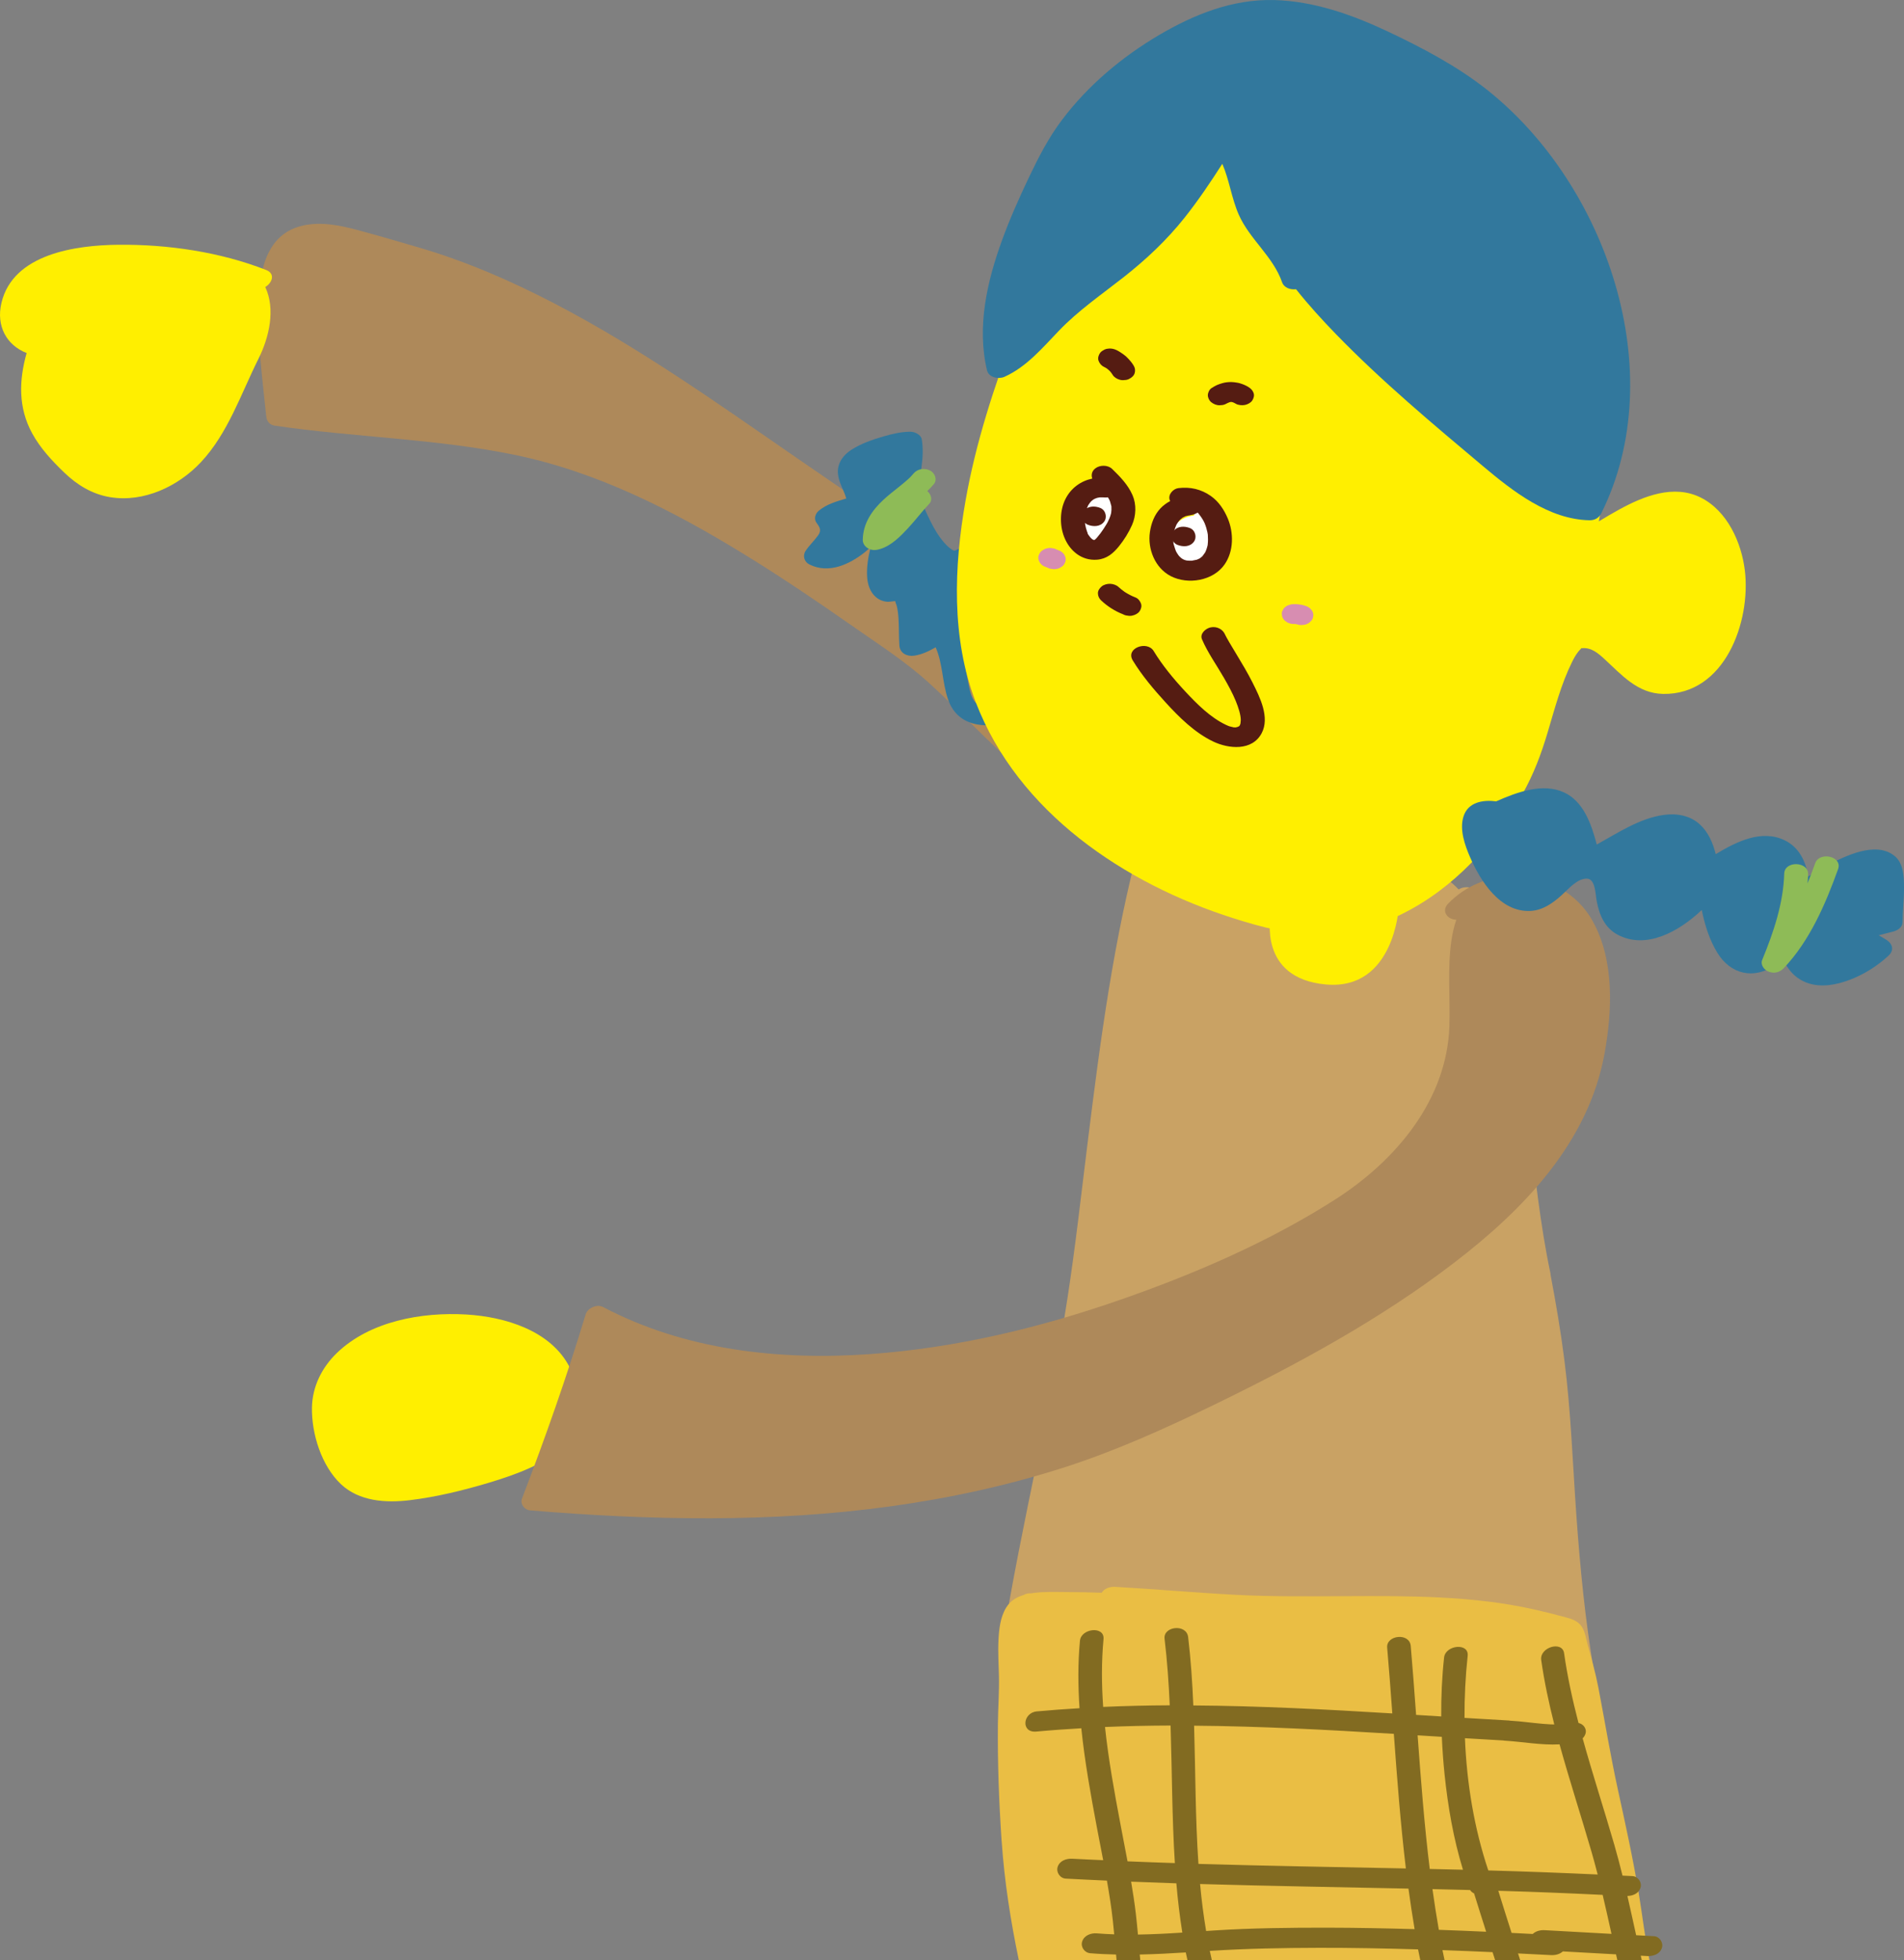 <?xml version="1.0" encoding="UTF-8"?>
<svg id="_レイヤー_1" data-name="レイヤー_1" xmlns="http://www.w3.org/2000/svg" version="1.1" viewBox="0 0 198.667 204.478">
  <rect x="0" y="0" width="198.667" height="204.478" fill="#808080" stroke="none"/>
  <!-- Generator: Adobe Illustrator 29.2.1, SVG Export Plug-In . SVG Version: 2.1.0 Build 116)  -->
  <defs>
    <style>
      .st0 {
        fill: #551c12;
      }

      .st1 {
        fill: #826b21;
      }

      .st2 {
        fill: #c9a264;
      }

      .st3 {
        fill: #32789d;
      }

      .st4 {
        fill: #eabe44;
      }

      .st5 {
        fill: #fff;
      }

      .st6 {
        fill: #ae895a;
      }

      .st7 {
        fill: #d78db1;
      }

      .st8 {
        fill: #ffef00;
      }

      .st9 {
        fill: #8ebb57;
      }
    </style>
  </defs>
  <g>
    <path class="st2" d="M166.295,174.225c-.907-5.331-1.425-10.712-1.811-16.103-.387-5.405-.566-10.832-1.25-16.21-.381-2.99-.882-5.958-1.444-8.914-.002-.059-.004-.118-.017-.18-2.187-10.365-2.122-21.152-5.185-31.347-.563-1.875-1.221-3.778-2.137-5.504-.093-.822-.179-1.645-.252-2.47-.088-.995-1.312-1.154-2.001-.711-.727-.754-1.561-1.417-2.534-1.953-3.9-2.147-8.699-2.39-13.047-2.586-5.206-.234-10.749.047-15.782-1.517-.65-.202-1.604-.001-1.813.768-2.823,10.378-4.219,21.09-5.541,31.743-.669,5.39-1.268,10.794-2.094,16.162-.881,5.728-2.033,11.41-3.199,17.085-1.305,6.354-2.623,12.707-3.636,19.115-.074.47.462.915.887.952,15.509,1.366,30.998,3.343,46.587,3.492,4.353.042,8.707-.073,13.048-.41.753-.058,1.351-.646,1.221-1.412Z"/>
    <path class="st6" d="M123.544,82.842c-.002-.002-.003-.004-.004-.006.562-.835-.245-1.611-1.07-1.548-4.722-6.775-10.827-12.518-17.242-17.668-7.067-5.672-14.62-10.688-22.071-15.831-8.242-5.689-16.42-11.509-25.324-16.14-4.5-2.341-9.179-4.375-14.052-5.805-2.146-.63-4.3-1.265-6.46-1.843-1.831-.49-3.79-.891-5.675-.479-4.036.88-4.617,5.072-4.683,8.544-.073,3.814.428,7.604.82,11.389.052.503.369.876.887.952,8.289,1.215,16.73,1.346,24.951,3.028,8.713,1.783,16.641,5.845,24.165,10.473,3.783,2.328,7.467,4.814,11.104,7.362,2.713,1.9,5.554,3.712,8.01,5.945,4.015,3.65,7.589,7.791,11.985,11.01,2.178,1.595,4.684,3.113,7.413,3.461,1.994.254,3.885-.226,5.482-1.288.899.452,2.436-.523,1.765-1.557Z"/>
    <path class="st4" d="M164.727,164.951c-.001-.002-.001-.004-.001-.006-.004-.002-.014-.006-.02-.008.002.004.002.008.006.01.008.003.011.003.015.004Z"/>
    <path class="st8" d="M59.976,143.027c-.138-.193-.324-.312-.529-.375-1.948-3.841-6.745-5.282-10.786-5.521-4.635-.275-10.084.684-13.538,4.04-1.542,1.499-2.534,3.485-2.573,5.657-.049,2.744.992,6.081,3.021,7.998,1.914,1.808,4.697,1.974,7.18,1.675,2.774-.333,5.561-1.015,8.237-1.815,2.861-.855,5.923-1.971,8.18-3.997.977-.877,1.787-1.988,2.037-3.296.305-1.59-.314-3.09-1.229-4.368Z"/>
    <path class="st8" d="M27.674,29.944c.724-.428,1.091-1.389.096-1.779-4.808-1.884-10.264-2.68-15.407-2.632-4.391.042-11.007.919-12.216,6.08-.563,2.402.538,4.397,2.632,5.216-.802,2.841-.893,5.695.585,8.392.847,1.546,2.073,2.859,3.335,4.074,1.352,1.3,2.916,2.261,4.791,2.57,3.51.577,7.105-1.123,9.475-3.652,2.831-3.022,4.176-7.134,5.999-10.775,1.145-2.287,1.79-5.213.712-7.494Z"/>
    <path class="st6" d="M166.138,96.008c-2.347-4.142-7.737-5.686-12.03-3.826-1.12.485-2.117,1.181-2.975,2.049-.838.848-.046,1.714.824,1.716-.247.708-.413,1.463-.52,2.211-.419,2.937-.111,5.903-.204,8.854-.246,7.79-5.652,14.11-11.915,18.117-6.911,4.422-14.673,7.764-22.402,10.456-8.424,2.934-17.202,5.04-26.116,5.673-9.521.676-19.337-.409-27.879-4.911-.626-.33-1.611.101-1.813.768-1.963,6.491-4.222,12.888-6.643,19.222-.214.559.268,1.178.838,1.225,12.516,1.04,25.17,1.303,37.639-.423,6.186-.857,12.317-2.186,18.261-4.111,5.23-1.694,10.216-3.934,15.156-6.327,8.841-4.284,17.569-8.994,25.386-14.985,7.233-5.543,13.981-12.516,15.671-21.787.82-4.495,1.051-9.81-1.279-13.921Z"/>
    <path class="st8" d="M132.594,95.472s-1.387,6.578,5.744,7.227c7.131.649,7.609-8.026,7.609-8.026l-13.353.799Z"/>
    <g>
      <path class="st3" d="M104.902,73.311c-.022-.055-.042-.11-.074-.167-1.405-2.454-2.257-5.257-2.23-8.103.025-2.588,1.31-5.065.776-7.669-.128-.625-.977-.873-1.511-.767-.472.093-.938.224-1.384.409-.278.115-.588.365-.881.428-.021.005-.032.008-.047.012-.005-.005-.013-.011-.028-.018-.38-.163-.731-.514-.999-.819-1.215-1.383-1.863-3.229-2.66-4.862-.04-.082-.097-.151-.161-.213.25-1.899.796-3.761.477-5.71-.079-.487-.743-.794-1.179-.794-.96-.001-1.924.23-2.841.497-1.149.334-2.296.732-3.311,1.377-.863.548-1.5,1.406-1.418,2.477.072.935.623,1.731.869,2.612-1.014.314-2.027.576-2.874,1.285-.356.298-.53.84-.232,1.247.368.501.536.806.161,1.326-.403.559-.912,1.026-1.294,1.604-.338.512-.151,1.153.405,1.428,2.014.996,4.176-.01,5.791-1.3.205-.164.397-.349.596-.525-.268,1.024-.437,2.087-.376,3.097.048.795.288,1.575.907,2.121.354.311.819.481,1.288.496 0.0 0.0.408-.03.722-.073.011.01.015.021.03.031-.009.114.102.309.131.419.125.467.17.945.2,1.426.058.924.022,1.851.09,2.774.059.796.818,1.155,1.548,1.043.831-.127,1.538-.477,2.234-.872.747,1.691.682,3.649,1.286,5.41.97,2.826,3.747,3.087,6.324,2.433,1.466-.372.927-2.136-.338-2.056ZM101.953,73.434c-.532-.381-.727-1.249-.877-1.973-.151-.726-.263-1.462-.402-2.189.378,1.493.943,2.931,1.683,4.315-.166-.036-.309-.085-.404-.153Z"/>
      <path class="st8" d="M182.061,59.512c-.351-2.923-1.833-6.215-4.588-7.599-2.832-1.423-5.978-.154-8.54,1.249-.713.39-1.412.807-2.109,1.227,1.259-6.8,1.817-13.752.809-20.624-1.079-7.352-4.222-14.217-9.443-19.548-5.615-5.733-13.479-10.147-21.59-10.632-7.37-.441-14.602,2.454-20.03,7.375-6.468,5.864-10.368,14.145-11.147,22.808-.036.403.163.691.461.863-2.158,5.725-4.069,11.539-5.135,17.582-1.22,6.912-1.501,14.356,1.05,21.011,4.416,11.523,15.519,18.953,26.887,22.565,2.907.924,5.923,1.741,8.997,1.685,2.982-.055,5.923-.801,8.596-2.122,5.383-2.66,9.654-7.323,12.573-12.506,1.174-2.084,1.948-4.153,2.63-6.435.736-2.464,1.4-5.025,2.542-7.34.189-.383.399-.763.665-1.099.099-.125.184-.193.26-.287.107-.133.014-.054.116-.065.968-.098,1.691.528,2.367,1.151,1.797,1.657,3.447,3.572,6.098,3.619,6.452.114,9.172-7.55,8.531-12.879Z"/>
      <path class="st3" d="M155.173,9.376c-3.12-2.475-6.755-4.383-10.346-6.08-3.721-1.758-7.734-3.183-11.888-3.291-4.302-.112-8.318,1.485-11.975,3.635-3.891,2.288-7.435,5.262-10.161,8.877-1.415,1.876-2.465,3.93-3.47,6.044-1.01,2.126-1.97,4.279-2.775,6.492-1.566,4.306-2.656,9.036-1.569,13.588.178.745,1.214.94,1.812.672,2.309-1.038,3.968-3.015,5.683-4.806,2.032-2.122,4.476-3.795,6.777-5.606,2.341-1.843,4.478-3.851,6.335-6.186,1.426-1.794,2.706-3.696,3.942-5.625.733,1.684.969,3.604,1.712,5.292,1.138,2.586,3.592,4.374,4.52,7.051.206.594.873.815,1.463.74,1.308,1.651,2.731,3.209,4.16,4.681,4.77,4.913,10.103,9.372,15.343,13.775,3.103,2.608,6.874,5.57,11.121,5.645.54.01.986-.247,1.224-.724,7.326-14.745.504-34.331-11.909-44.175Z"/>
      <path class="st5" d="M117.599,55.446c.147-.66.076-1.338-.194-1.959-.525-1.204-1.564-2.478-2.985-2.536-.289-.012-.571.048-.827.161-.736.105-1.38.478-1.83,1.092-.87,1.186-.612,2.919.283,4.025.292.361.588.63.981.879.387.244.833.353,1.282.404.59.066,1.261-.108,1.792-.365.696-.336,1.324-.92,1.498-1.7Z"/>
      <path class="st5" d="M128.264,57.373c.072-.342.138-.688.109-1.039-.035-.415-.116-.723-.3-1.092-.109-.218-.274-.419-.461-.576-.225-.606-.658-1.091-1.21-1.438-.498-.314-1.38-.179-1.715.321-.051.076-.088.151-.116.226-.884.107-1.705.559-2.261,1.306-.606.813-.931,1.962-.627,2.956.295.963,1.166,1.541,2.115,1.684.12.086.244.172.378.233.706.322,1.522.368,2.236.032.721-.34,1.194-.961,1.529-1.665.144-.302.254-.621.323-.948Z"/>
      <path class="st0" d="M130.803,40.999c-.101-.288-.297-.476-.554-.635-.268-.165-.567-.286-.867-.377-.104-.032-.211-.054-.319-.07-.201-.03-.403-.066-.607-.064-.306.003-.622.032-.916.121-.195.059-.392.117-.578.202-.191.087-.368.201-.547.31-.221.134-.379.472-.386.721-.008.27.135.571.343.742.243.199.554.331.872.329.111-.009.222-.018.332-.027.193-.038.368-.117.526-.231-.066.039-.131.079-.197.118.122-.072.254-.124.386-.177.048-.011.095-.021.143-.029.023 0.0.046.001.07.002.053.012.106.025.158.041.093.044.188.084.276.138.258.158.668.19.957.132.269-.054.6-.217.759-.453.154-.23.245-.519.149-.793Z"/>
      <path class="st0" d="M118.286,38.136c-.081-.135-.171-.265-.271-.388-.156-.19-.32-.38-.502-.546-.184-.167-.389-.305-.596-.443-.137-.092-.28-.173-.429-.244-.295-.14-.634-.197-.957-.132-.158.025-.301.082-.429.173-.132.065-.242.159-.329.281-.154.229-.245.519-.149.793.095.271.291.51.555.635.11.052.213.116.317.18.121.093.235.193.341.302.096.119.189.239.268.37.148.246.463.427.731.497.164.048.33.059.496.033.163-.001.318-.037.467-.109.25-.126.506-.32.591-.601s.051-.546-.102-.8Z"/>
      <path class="st0" d="M128.106,54.082c-.379-.906-.944-1.761-1.757-2.334-1.018-.718-2.157-.977-3.391-.828-.553.067-1.109.673-.907,1.246.013.037.032.068.048.102-.363.2-.709.438-1.015.763-.638.677-.965,1.561-1.099,2.467-.262,1.777.538,3.762,2.177,4.605,1.797.924,4.434.488,5.617-1.225.953-1.38.961-3.284.328-4.797ZM125.152,58.267c-.01.004-.015.006-.028.012-.075.034-.15.068-.225.101-.002.001-.014.006-.02.008-.171.036-.339.076-.514.103-.006-0-.008-0-.015-0-.092.001-.183.004-.275.001-.072-.002-.159-.017-.237-.018-.031-.006-.062-.013-.093-.02-.051-.013-.101-.029-.151-.044-.027-.011-.055-.021-.067-.027-.069-.037-.137-.078-.207-.113-.005-.004-.012-.009-.016-.012-.063-.052-.125-.103-.185-.159-.023-.022-.08-.085-.104-.11-.023-.029-.043-.055-.05-.064-.055-.074-.106-.151-.154-.23-.037-.062-.071-.126-.106-.189-.002-.004-.003-.005-.005-.008-.003-.009-.004-.013-.009-.025-.059-.159-.118-.316-.161-.48-.028-.105-.133-.371-.095-.471-.001.004.023.275.014.084-.002-.043-.008-.086-.01-.129-.006-.086-.009-.173-.009-.259-.001-.194.011-.389.036-.582.004-.033.01-.065.014-.098.025-.085.041-.173.066-.258.052-.173.115-.342.191-.506.012-.025.024-.051.037-.076.049-.074.095-.151.147-.224.055-.076.116-.147.175-.221.007-.009.015-.018.024-.026.072-.058.138-.121.212-.176.019-.015.039-.028.059-.042-.007.001-.016.007-.022.004.003.002.018-.005.032-.011.011-.008.023-.016.034-.024.082-.061.075-.042.043-.013.066-.035.14-.076.155-.083.026-.011.052-.022.078-.033-.011 0-.016.002-.028.002.013 0.0.029-.006.043-.008.066-.03.101-.029.109-.022.043-.013.086-.028.123-.035.096-.018.517-.054.11-.026.287-.019.625-.108.881-.282.067.053.135.112.18.169-.04-.048-.083-.081-.025-.004.025.032.052.064.077.096.051.065.099.131.146.199.094.136.181.278.26.424.024.045.121.261.054.098-.074-.178.042.099.056.133.064.156.12.314.169.475.045.151.084.303.116.457.015.074.027.149.04.223.001.021.005.041.006.056.021.327.028.65-.012.976-.003.022-.004.057-.006.091-.001.002-.001-.002-.007.016-.012.037-.018.077-.027.114-.038.15-.086.297-.144.441-.027.067-.058.131-.088.196-.093.128-.179.257-.278.382-.001.002-.001.002-.003.004-.049.043-.096.087-.148.127-.053.042-.109.079-.164.119Z"/>
      <path class="st0" d="M123.48,53.964c-.031.017-.057.029-.077.038-.003.002-.007.005-.01.007.028-.003.063-.023.087-.045Z"/>
      <path class="st0" d="M123.837,53.82c-.038.012-.073.017-.109.022-0-0-0.0 0-0.0 0-.005.002-.009.004-.014.006.095-.003.132-.019.123-.028Z"/>
      <path class="st0" d="M118.166,51.647c-.471-1.08-1.289-1.917-2.124-2.727-.45-.435-1.283-.43-1.762-.052-.356.281-.445.69-.309,1.056-1.191.256-2.216.975-2.8,2.135-.591,1.175-.613,2.721-.141,3.94.561,1.45,1.824,2.521,3.446,2.388,1.001-.082,1.676-.653,2.288-1.412.537-.666,1.013-1.429,1.357-2.213.423-.964.469-2.146.045-3.117ZM115.586,54.45c-.015.029-.029.054-.041.075.008-.013.012-.021.026-.044-.043.072-.083.145-.125.217-.097.164-.199.326-.305.485-.203.306-.42.603-.662.88-.04.046-.082.09-.123.135-.014.014-.031.029-.052.047-.035.03-.071.058-.106.087-.026-.003-.05-.005-.079-.007-.011-.003-.023-.006-.034-.009-.034-.019-.069-.038-.104-.054-.027-.021-.054-.042-.079-.065-.037-.033-.072-.068-.107-.102-.078-.114-.272-.32-.325-.472.022.045.046.066.002-.05-.021-.055-.043-.11-.063-.166-.043-.123-.08-.248-.112-.375-.029-.117-.051-.234-.072-.352-.002-.044-.007-.087-.011-.131.08.077.171.145.281.189.574.228,1.31.228,1.715-.321.346-.468.152-1.206-.405-1.428-.444-.176-.982-.213-1.392.032.034-.087.067-.175.106-.261.003-.007.007-.014.01-.021.04-.058.075-.122.116-.18.04-.058.083-.114.127-.168.005-.007.018-.021.029-.035.023-.022.084-.086.108-.106.055-.046.111-.09.169-.132.001-.001.003-.002.004-.003.048-.017.149-.083.174-.094.026-.012.156-.05.196-.075.003-.001.006-.002.009-.002.081-.019.162-.033.243-.049.018-.003.036-.006.055-.008.185-.001.368-.005.554.01.092.007.187-.001.281-.017.024.039.054.074.077.114.044.074.082.151.124.227-.089-.162-.014-.027.019.06.066.172.09.354.148.527.002.023.005.046.005.069.003.104.007.208.003.313-.004.094-.017.186-.025.279-0.0.004-.004.024-.007.046-.009.035-.025.108-.028.12-.075.286-.187.552-.322.815Z"/>
      <path class="st0" d="M115.545,54.526c-.027.046-.021.038,0,0h0Z"/>
      <path class="st0" d="M124.163,55.09c-.574-.228-1.31-.227-1.715.321-.346.468-.152,1.206.406,1.428.574.228,1.31.228,1.715-.321.346-.468.152-1.206-.405-1.428Z"/>
      <path class="st0" d="M119.056,62.973c-.091-.259-.29-.533-.555-.635-.402-.154-.783-.354-1.145-.585-.226-.162-.446-.331-.649-.521-.221-.207-.576-.32-.872-.329-.291-.009-.663.082-.89.277-.209.18-.393.429-.386.721.007.294.128.539.343.742.657.617,1.447,1.121,2.289,1.444.144.081.297.126.46.136.165.036.33.034.497-.004.269-.054.6-.217.759-.453.154-.23.245-.519.149-.793Z"/>
      <path class="st0" d="M129.305,75.741c.003-.003.006-.007.009-.011-.012.011-.022.022-.031.031.002-.002.005-.003.007-.005.007-.007.009-.01.016-.016Z"/>
      <path class="st0" d="M130.703,71.227c-.517-1.026-1.108-2.012-1.702-2.995-.243-.403-.489-.804-.726-1.211-.098-.168-.195-.336-.287-.508-.04-.074-.078-.149-.118-.224-.006-.011-.008-.014-.012-.021-.006-.015-.012-.028-.022-.053-.255-.592-.875-.894-1.511-.767-.506.101-1.163.652-.907,1.247.609,1.417,1.533,2.697,2.299,4.031.449.782.884,1.572,1.223,2.396.282.685.536,1.48.526,2.024-.001.065-.038.315-.023.287-.021.069-.051.164-.063.209-.02.033-.042.062-.066.088.039-.038.069-.067-.009.011-.003.003-.006.008-.01.011-.041.038-.033.029-.013.009-.014.013-.032.023-.049.035.025-.026-.065.016-.122.048-.064.008-.168.03-.159.041-.093-.004-.197-.009-.221-.006-.137-.027-.272-.058-.407-.097-.045-.013-.089-.029-.134-.045-.009-.008-.223-.096-.256-.112-1.636-.77-3.039-2.176-4.306-3.54-1.19-1.282-2.339-2.671-3.25-4.168-.682-1.12-2.966-.308-2.182.981.959,1.576,2.183,3.016,3.423,4.376,1.417,1.554,3.034,3.153,4.952,4.075,1.623.781,4.07,1.02,5.069-.851.882-1.652-.187-3.779-.938-5.271Z"/>
      <path class="st7" d="M137.038,64.207c.003-.192-.048-.367-.155-.527-.063-.072-.126-.143-.189-.215-.159-.136-.339-.23-.542-.282-.232-.086-.473-.112-.718-.144-.138-.018-.277-.021-.416-.01-.168-.011-.329.014-.483.075-.15.035-.286.102-.407.202-.121.085-.21.193-.267.325-.08.117-.12.249-.119.395.012.092.024.184.036.276.059.184.161.339.307.466.082.056.165.113.247.169.196.1.404.154.625.16.087-.007.173.003.26.007.072.017.145.029.214.054.164.048.33.059.496.033.163-.001.318-.037.467-.109.142-.056.261-.142.357-.256.109-.092.187-.207.233-.345.017-.091.035-.182.053-.274Z"/>
      <path class="st7" d="M111.16,58.104c-.039-.083-.079-.167-.118-.251-.113-.165-.258-.293-.436-.384l-.366-.145c-.144-.081-.297-.126-.459-.136-.165-.036-.331-.034-.497.004-.158.025-.301.082-.429.173-.132.065-.242.159-.329.281-.044.081-.089.162-.133.243-.065.182-.07.365-.016.55.039.084.079.167.118.251.113.165.258.293.436.384l.366.145c.144.081.297.126.46.136.165.036.33.034.497-.004.158-.025.301-.082.429-.173.132-.065.242-.159.329-.281.044-.081.089-.162.133-.243.065-.182.07-.365.016-.55Z"/>
      <path class="st3" d="M196.852,98.058c-.259-.17-.546-.324-.825-.488.515-.148,1.047-.256,1.542-.397.453-.129.94-.437.944-.97.008-1.203.161-2.4.154-3.605-.006-1.113-.034-2.513-.964-3.287-1.96-1.631-5.219.005-7.089.998-.66.35-1.306.733-1.941,1.132-.246-1.58-.955-3.057-2.461-3.783-2.387-1.152-4.977.111-7.189,1.447-.292-1.162-.768-2.283-1.655-3.1-1.03-.948-2.443-1.181-3.789-.989-2.506.357-4.74,1.851-6.969,3.087-.562-2.143-1.394-4.52-3.433-5.446-2.194-.996-4.836-.049-7.062.939-1.386-.175-2.959.072-3.423,1.614-.409,1.36.148,2.944.686,4.187,1.09,2.517,3.145,5.78,6.296,5.633,1.303-.061,2.345-.812,3.28-1.655.688-.621,1.595-1.707,2.583-1.717.934-.01.922,1.563,1.058,2.301.269,1.456.82,2.822,2.198,3.553,2.958,1.569,6.36-.304,8.769-2.578.325,1.576.809,3.127,1.641,4.48,1.365,2.219,3.789,2.795,5.958,1.298.315-.217.599-.458.867-.71.494,1.157,1.323,2.108,2.581,2.546,1.436.5,3.017.19,4.4-.333,1.477-.558,2.893-1.451,4.049-2.525.591-.549.43-1.214-.205-1.631Z"/>
      <path class="st9" d="M191.789,90.666c.483-1.342-1.939-1.865-2.386-.62-.252.702-.521,1.408-.803,2.111.026-.316.052-.633.061-.951.039-1.36-2.452-1.436-2.492-.073-.09,3.116-1.119,6.139-2.294,8.996-.219.533.21,1.064.686,1.241.578.215,1.149.065,1.568-.378,2.704-2.849,4.348-6.677,5.661-10.327Z"/>
      <path class="st9" d="M96.754,51.228c.239-.229.47-.465.685-.721.395-.471.104-1.184-.406-1.428-.583-.279-1.291-.184-1.715.321-.103.123-.21.243-.322.359-.024.023-.067.065-.091.088-.065.062-.132.123-.198.183-.274.247-.56.481-.848.713-.57.458-1.153.903-1.688,1.401-1.207,1.123-2.121,2.47-2.148,4.173-.006.399.249.73.591.911.415.219.83.173,1.258.037,1.153-.366,2.08-1.309,2.881-2.172.769-.828,1.446-1.736,2.221-2.558.367-.39.158-.999-.219-1.307Z"/>
    </g>
  </g>
  <path class="st4" d="M104.515,192.057c.288,4.209.93,8.303,1.789,12.422h65.804c-.473-2.321-.743-4.709-1.124-7.012-.595-3.598-1.379-7.153-2.158-10.714-.778-3.553-1.364-7.129-2.048-10.7-.292-1.527-.715-3.002-1.125-4.5-.169-.618-.26-1.353-.632-1.894-.38-.553-.996-.76-1.613-.93-1.108-.304-2.232-.583-3.354-.835-6.428-1.443-13.129-1.412-19.682-1.379-3.821.02-7.638.058-11.455-.143-4.186-.221-8.363-.594-12.548-.83-.534-.03-1.128.144-1.415.612-1.204-.041-2.408-.065-3.615-.068-1.162-.002-2.333-.061-3.49.091-.091.012-.18.027-.27.042-.019-.001-.037-.002-.056-.003-.283-.011-.518.057-.703.172-.745.219-1.395.601-1.843,1.333-.611.996-.739,2.264-.795,3.405-.061,1.238.019,2.475.049,3.712.04,1.656-.09,3.318-.107,4.975-.042,4.084.11,8.169.388,12.244Z"/>
  <path class="st1" d="M108.129,180.638c1.565-.145,3.131-.253,4.697-.344.359,3.492.988,6.968,1.636,10.4.212,1.12.431,2.241.646,3.362-1.074-.051-2.149-.094-3.223-.153-.617-.034-1.315.2-1.525.849-.179.553.239,1.192.838,1.225,1.433.079,2.866.143,4.3.208.248,1.407.472,2.817.624,4.236.049.456.093.913.136,1.37-.606-.021-1.211-.052-1.816-.103-.614-.051-1.318.211-1.525.849-.183.566.242,1.175.838,1.225.898.075,1.797.115,2.694.135.018.193.038.387.056.58h2.474c-.019-.193-.039-.386-.057-.58,1.602-.032,3.203-.116,4.804-.218.053.267.119.532.175.798h2.543c-.07-.32-.145-.639-.211-.959,3.796-.242,7.595-.313,11.398-.321,3.44-.007,6.887.062,10.334.164.07.373.154.744.228,1.116h2.535c-.071-.346-.15-.691-.217-1.038,1.743.062,3.485.131,5.226.211.088.276.178.551.267.826h2.615c-.074-.231-.15-.461-.224-.692,1.15.057,2.302.112,3.451.174.436.023.909-.09,1.225-.386l5.549.306c.045.199.091.398.136.598h2.549c-.035-.152-.069-.304-.104-.456l.68.038c.618.034,1.314-.201,1.525-.849.18-.554-.24-1.192-.838-1.225l-1.848-.102c-.302-1.367-.6-2.733-.913-4.093.573-.012,1.172-.256,1.364-.849.179-.553-.239-1.192-.838-1.225-.345-.019-.691-.03-1.036-.048-.265-1.069-.54-2.136-.848-3.197-1.075-3.712-2.281-7.396-3.311-11.124.26-.268.415-.634.288-.985-.128-.354-.405-.542-.723-.624-.622-2.397-1.153-4.815-1.502-7.277-.188-1.323-2.576-.621-2.386.722.322,2.268.803,4.498,1.362,6.71-.034,0-.068.001-.101 0-.03-0-.268-.007-.318-.008-.257-.013-.513-.031-.77-.052-1.122-.095-2.238-.261-3.362-.326-.014-.001-.029 0-.043,0-.037-.007-.072-.019-.111-.021-1.553-.086-3.107-.179-4.662-.274-.006-2.181.099-4.35.33-6.469.153-1.405-2.318-1.139-2.46.17-.222,2.041-.314,4.096-.298,6.15-.874-.054-1.748-.109-2.622-.163-.175-2.4-.352-4.798-.559-7.189-.123-1.423-2.573-1.141-2.46.17.198,2.284.369,4.574.537,6.866-6.917-.422-13.842-.785-20.763-.832-.101-2.386-.259-4.766-.541-7.133-.169-1.416-2.615-1.131-2.46.17.276,2.307.436,4.625.541,6.948-2.316.012-4.632.063-6.947.166-.165-2.349-.184-4.706.036-7.066.132-1.41-2.337-1.143-2.46.17-.219,2.345-.202,4.691-.043,7.033-1.487.09-2.973.194-4.458.332-1.472.136-1.676,2.251-.056,2.102ZM168.145,201.742l-6.979-.385c-.442-.024-.921.092-1.237.396-.737-.037-1.472-.076-2.208-.112-.464-1.463-.933-2.926-1.385-4.393.084.002.168.004.252.006,3.547.105,7.093.248,10.637.421.319,1.352.621,2.708.921,4.066ZM156.788,181.562c.014.001.029-0.0.044,0,.037.007.072.019.11.021,1.924.113,3.862.49,5.785.389,1.036,3.76,2.253,7.477,3.338,11.222.227.783.437,1.568.639,2.355-3.803-.175-7.607-.319-11.412-.424-1.47-4.379-2.249-9.089-2.438-13.792,1.312.079,2.623.156,3.934.229ZM153.392,197.17c.106.162.251.276.417.352.411,1.335.838,2.666,1.259,3.998-1.646-.073-3.291-.143-4.938-.2-.244-1.412-.47-2.827-.665-4.247,1.309.029,2.618.063,3.927.097ZM150.443,181.186c.057,1.304.15,2.605.284,3.901.349,3.364.927,6.728,1.922,9.965-1.156-.029-2.312-.055-3.468-.08-.566-4.627-.925-9.285-1.265-13.942.842.052,1.684.104,2.526.156ZM146.962,197.02c.188,1.414.407,2.823.641,4.23-3.035-.086-6.069-.15-9.098-.153-3.931-.004-7.867.037-11.791.289-.289.019-.577.039-.866.058-.271-1.628-.479-3.262-.63-4.903,7.247.21,14.496.328,21.745.479ZM145.435,180.876c.342,4.689.7,9.38,1.255,14.042-7.215-.149-14.43-.262-21.643-.475-.327-4.786-.309-9.611-.453-14.419,6.948.056,13.899.427,20.842.852ZM123.365,201.609c-1.543.1-3.086.182-4.63.205-.065-.711-.133-1.422-.215-2.132-.131-1.134-.307-2.262-.497-3.388,1.573.063,3.146.124,4.72.175.147,1.72.351,3.434.622,5.14ZM122.14,180.007c.156,4.784.145,9.584.447,14.351-1.646-.055-3.292-.112-4.938-.182-.239-1.278-.488-2.554-.73-3.829-.638-3.368-1.259-6.768-1.62-10.186,2.28-.097,4.56-.146,6.841-.154Z"/>
</svg>